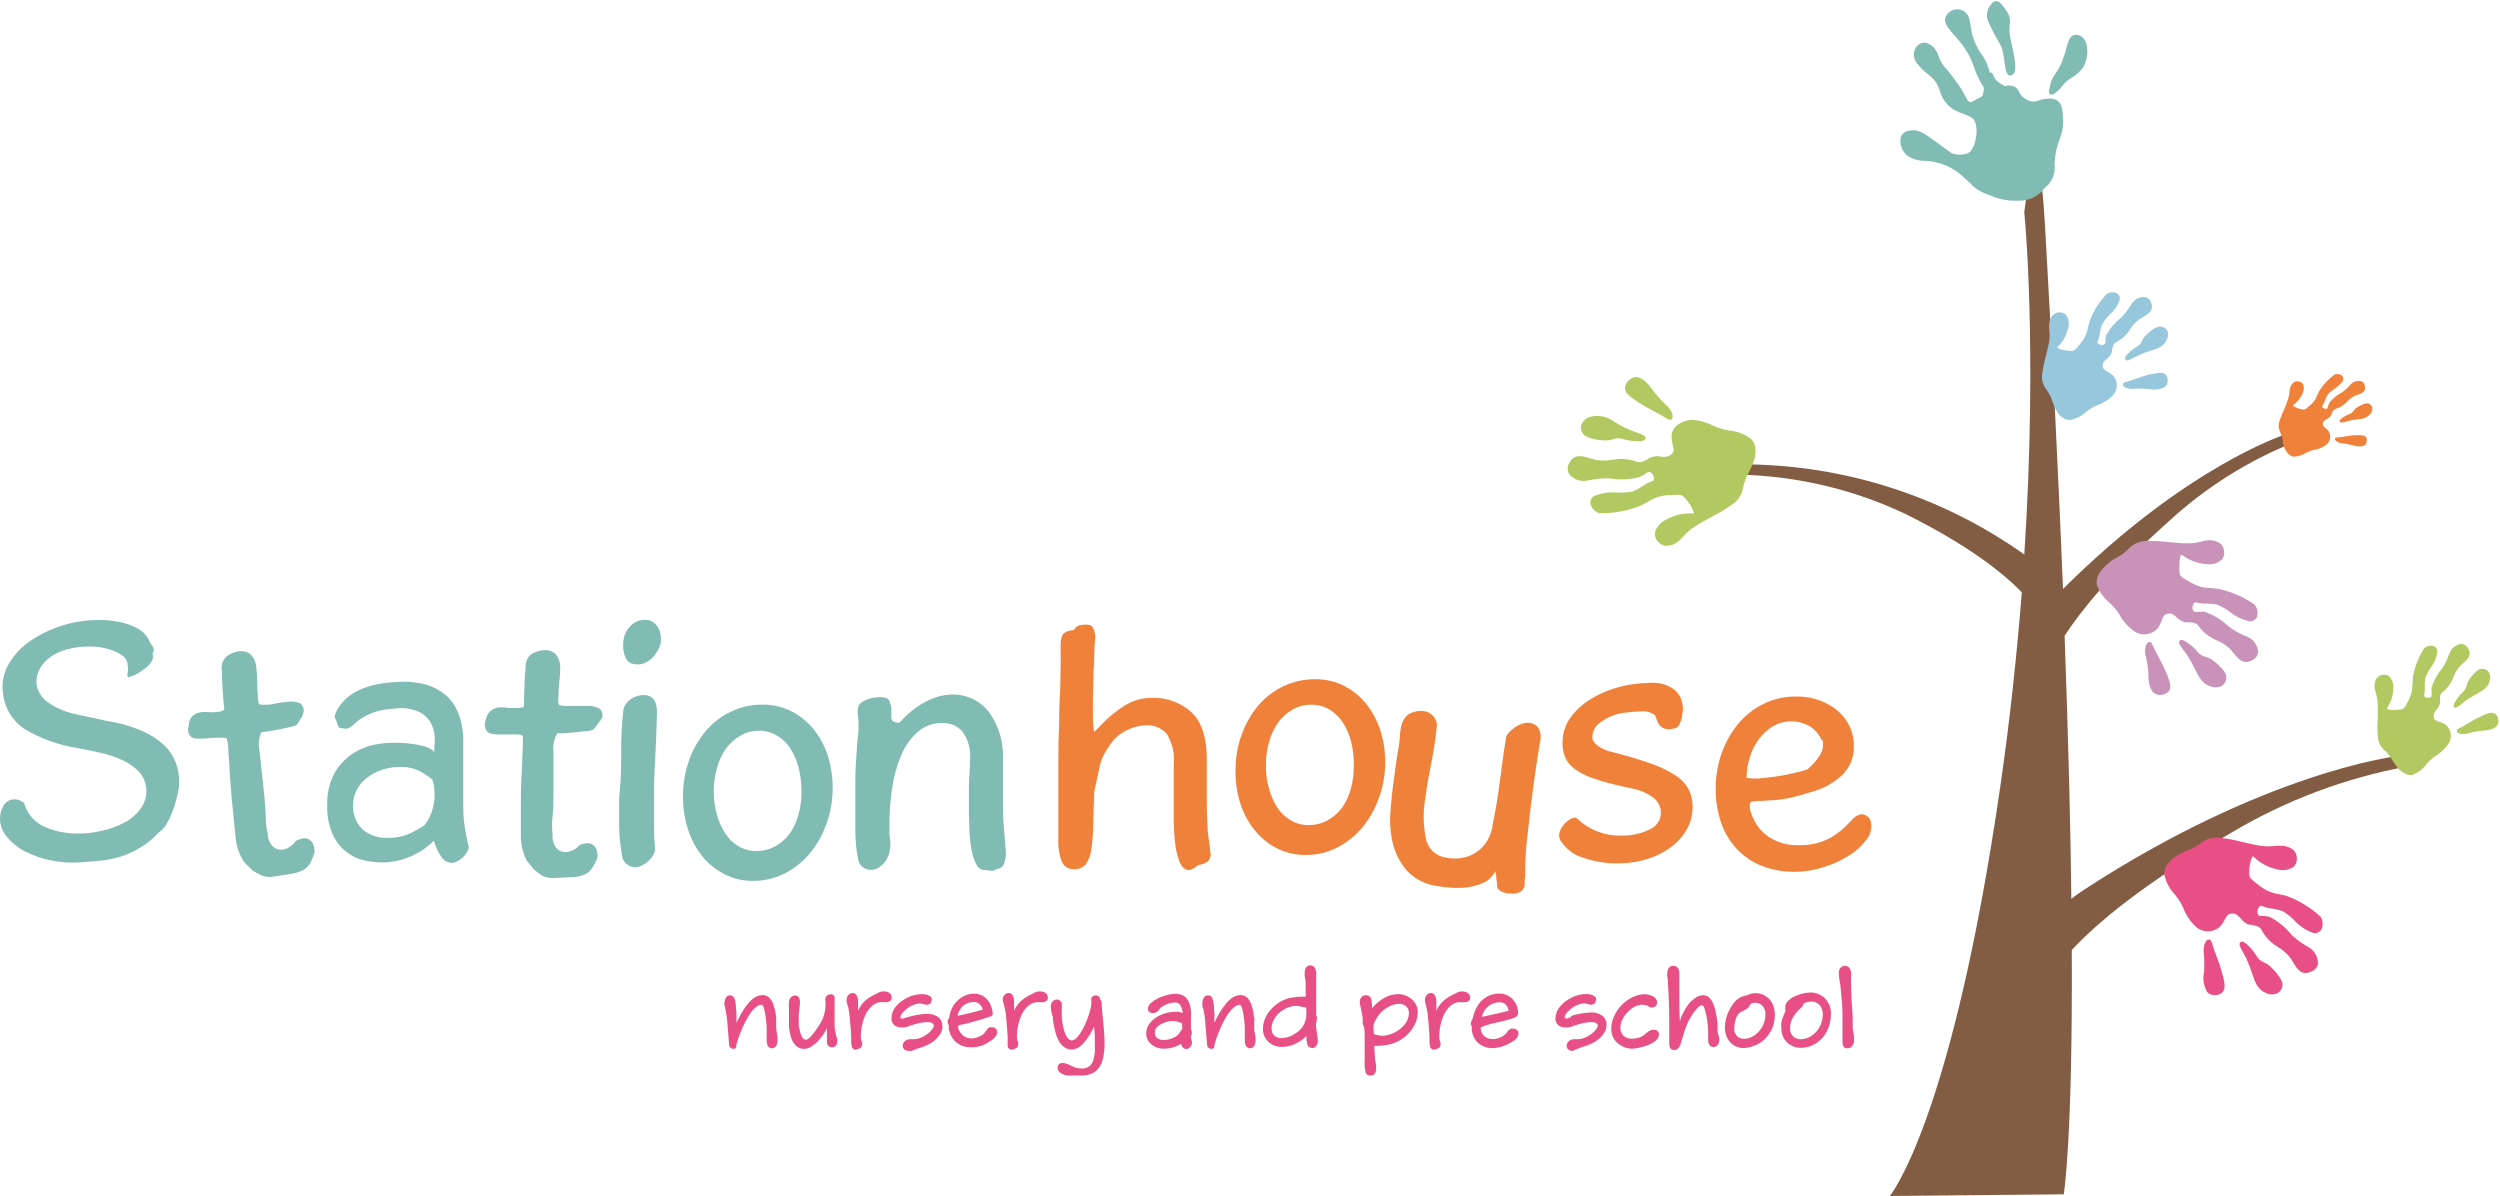<?xml version="1.0" encoding="UTF-8"?>
<svg xmlns="http://www.w3.org/2000/svg" id="a" width="500" height="239.21" viewBox="0 0 500 239.21">
  <path d="m479.05,151.29s-26.28,3.19-62.29,26.69c-.9.6-1.71,1.15-2.49,1.8-.16-14.16-.58-31.51-1.35-52.62,3.25-5.01,9.36-12.62,20.83-22.89,7.36-6.77,15.88-12.14,25.16-15.85l-2.04-1.46s-19.69,6.33-44.27,30.84c-.83-20.74-2-44.87-3.61-72.88-1.53-26.51-4.13-2.42-4.13-2.42,0,0,2.71,26.73,0,68.4-16.47-11.7-36.16-18-56.36-18.03l-.52,2.06c11.48.28,22.77,2.96,33.15,7.88,12.1,6.04,19.13,11.43,23.23,15.65-.94,11.94-2.29,24.92-4.29,38.77-9.72,67.18-22.11,81.97-22.11,81.97l34.79-.34s1.8-10.42,1.61-48.86c4.78-5.16,14.12-13.2,32.12-23.59,10.78-6.38,22.6-10.81,34.91-13.11l-2.33-2.02Z" fill="#835d43" stroke-width="0"></path>
  <path d="m241.52,172.32c-.56.39-1.21.62-1.89.67-.49.51-1.12.86-1.8,1.03-.88,0-1.53-.7-1.98-1.8-.47-1.33-.76-2.71-.88-4.11-.17-1.68-.24-3.38-.22-5.07v-10.24c.21-2.11-.29-4.24-1.41-6.04-1.06-1.18-2.6-1.81-4.18-1.7-1.35.04-2.66.39-3.86,1.01-1.52.75-2.78,1.93-3.61,3.41-.9,1.19-1.52,2.57-1.8,4.04l-1.05,4.87c-.09,2.61-.16,4.91-.2,6.85-.03,1.62-.16,3.23-.41,4.83-.13,1.02-.51,1.99-1.1,2.83-.58.65-1.42.99-2.29.94-1.03.07-2-.49-2.45-1.42-.58-1.52-.82-3.15-.72-4.78v-14.86c0-2.09,0-4.24.11-6.44.11-2.2,0-4.42.16-6.65.16-2.24.13-4.36.18-6.44.04-.71.04-1.42,0-2.13v-2.07c0-1.37.29-2.22.87-2.54.55-.32,1.17-.49,1.8-.49.18-.43.53-.77.97-.92.42-.12.86-.18,1.3-.18.79,0,1.3.13,1.55.63.27.57.42,1.18.45,1.8-.09.9-.16,1.95-.2,3.12-.04,1.17,0,2.34-.14,3.61,0,1.68-.09,3.37-.13,5.09-.04,1.71,0,3.39,0,5.09v.27c0,.32.09.65.13.94s0,.6.14.87c.23-.19.45-.39.65-.61l.67-.7c1.4-1.5,2.98-2.81,4.73-3.9,1.57-1,3.4-1.54,5.27-1.55,3.01-.17,5.97.89,8.19,2.94,2.01,1.95,3.01,5.11,2.99,9.49v7.3c0,1.88,0,3.82.14,5.81,0,.88.08,1.75.23,2.61.15.82.26,1.65.31,2.49.23.75.04,1.56-.5,2.13Z" fill="#f0813b" stroke-width="0"></path>
  <path d="m275.37,160.65c-.81,1.99-1.96,3.82-3.41,5.41-1.38,1.51-3.03,2.73-4.87,3.61-1.85.89-3.88,1.34-5.93,1.32-2,.03-3.97-.42-5.75-1.32-1.72-.87-3.24-2.1-4.45-3.61-1.28-1.57-2.25-3.37-2.87-5.3-.68-2.12-1.01-4.34-.99-6.56-.02-2.46.39-4.9,1.21-7.21.75-2.12,1.86-4.09,3.3-5.83,1.39-1.64,3.11-2.97,5.05-3.9,1.99-.95,4.18-1.43,6.38-1.41,2.09-.03,4.15.46,5.99,1.44,1.79.95,3.35,2.3,4.56,3.93,1.28,1.75,2.22,3.72,2.76,5.83.62,2.35.82,4.79.61,7.21-.18,2.2-.72,4.36-1.59,6.38Zm-5.14-12.28c-.34-1.39-.91-2.71-1.68-3.91-.69-1.06-1.62-1.94-2.71-2.58-1.1-.63-2.34-.95-3.61-.94-1.3-.01-2.57.32-3.7.97-1.14.65-2.13,1.53-2.9,2.58-.82,1.17-1.43,2.47-1.8,3.84-.44,1.52-.66,3.1-.65,4.69-.01,1.55.18,3.09.58,4.58.35,1.36.91,2.65,1.66,3.84.68,1.07,1.6,1.97,2.69,2.61,1.09.64,2.34.98,3.61.97,1.29,0,2.56-.3,3.7-.9,1.12-.6,2.11-1.44,2.89-2.45.83-1.12,1.44-2.39,1.8-3.73.44-1.51.66-3.08.65-4.65.04-1.66-.14-3.31-.52-4.92Z" fill="#f0813b" stroke-width="0"></path>
  <path d="m306.68,157.26c-.4,2.92-.76,5.9-1.08,8.91l-.22,1.98c-.09.88-.16,1.66-.22,2.34-.05.69,0,1.33-.11,1.93.03.29.03.59,0,.88v1.3c0,.43,0,.87-.11,1.28v.69c.06.65-.21,1.28-.7,1.7-.66.42-1.47.57-2.24.41h-.54c-.28-.06-.56-.13-.83-.23-.3-.1-.59-.26-.83-.47-.26-.22-.39-.55-.38-.88,0-.6-.13-1.08-.16-1.42s0-.67-.11-.96,0-.43-.13-.43c-.51,1.04-1.37,1.86-2.43,2.31-1.08.47-2.22.78-3.39.9-1.12.11-2.25.11-3.37,0-.79-.05-1.58-.15-2.36-.29-2.31-.28-4.46-1.35-6.06-3.05-1.49-1.7-2.51-3.77-2.96-5.99-.42-1.95-.54-3.95-.36-5.93.16-2.16.36-4.08.6-5.77.18-1.19.32-2.33.47-3.41.14-1.08.32-2.24.54-3.43.14-.82.24-1.65.29-2.49.03-.8.15-1.59.38-2.36.21-.7.62-1.33,1.17-1.8.78-.54,1.71-.81,2.65-.78.86-.05,1.7.26,2.31.87.67.59.99,1.48.85,2.36-.14,1.37-.32,2.72-.54,4.08-.22,1.35-.45,2.63-.7,3.91-.25,1.28-.49,2.45-.67,3.61-.18,1.15-.32,2.09-.43,2.96-.44,2.71-.35,5.48.27,8.15.48,1.7,1.88,2.98,3.61,3.32,1.07.26,2.19.32,3.28.16,1.07-.15,2.09-.52,2.99-1.1.92-.6,1.69-1.4,2.27-2.33.64-1.07,1.03-2.27,1.14-3.52.27-1.23.52-2.54.76-3.99.23-1.44.43-2.87.63-4.33s.4-2.9.58-4.35.4-2.81.63-4.13c0-.46.19-.9.5-1.23.36-.43.78-.8,1.24-1.12.47-.34.98-.6,1.53-.78.46-.16.95-.22,1.44-.18.72.06,1.38.44,1.8,1.03.48.88.59,1.92.31,2.89-.47,2.9-.94,5.84-1.32,8.76Z" fill="#f0813b" stroke-width="0"></path>
  <path d="m337.06,166.39c-.85,1.3-1.94,2.43-3.23,3.3-1.35.94-2.84,1.65-4.42,2.13-1.65.51-3.36.79-5.09.83-2.59.13-5.18-.24-7.63-1.08-1.9-.55-3.53-1.78-4.58-3.46-.3-.5-.37-1.1-.2-1.66.17-.55.45-1.06.83-1.5.35-.43.77-.79,1.24-1.08.34-.23.74-.35,1.15-.34l.25.16c.1.09.21.17.32.23h0c.97.93,2.1,1.67,3.34,2.18,1.78.78,3.72,1.13,5.66,1.01,1.82,0,3.62-.43,5.25-1.24,1.27-.53,2.13-1.73,2.22-3.1.07-1.22-.46-2.4-1.41-3.17-1.39-1.04-3.02-1.71-4.74-1.97l-1.68-.38c-1.97-.42-3.91-.97-5.81-1.62-1.33-.44-2.59-1.09-3.72-1.93-.85-.64-1.51-1.51-1.89-2.51-.38-1.09-.51-2.25-.38-3.39.12-1.58.68-3.09,1.61-4.36.98-1.34,2.21-2.49,3.61-3.39,1.53-.98,3.18-1.76,4.91-2.31,1.8-.58,3.66-.94,5.54-1.08.78,0,1.55-.11,2.34-.11.75,0,1.5.11,2.22.32.69.2,1.33.52,1.91.94.64.47,1.14,1.09,1.48,1.8.17.53.3,1.06.4,1.61.04.36.04.72,0,1.08-.03.23-.08.46-.14.69v.34c-.14.58-.33,1.14-.58,1.68-.25.43-.71.7-1.21.72-.55.15-1.14.15-1.7,0-.37-.13-.7-.34-.96-.63-.24-.27-.43-.59-.54-.94-.13-.36-.27-.74-.41-1.1-.8-.59-1.79-.87-2.78-.78-1.1,0-2.18.14-3.25.25-1.8.2-3.5.89-4.94,1.98-1.15.74-1.76,2.09-1.53,3.44.31.57.75,1.04,1.3,1.39.79.5,1.66.86,2.58,1.06,2.96.74,5.41,1.5,7.59,2.24,1.78.6,3.48,1.41,5.07,2.42,1.18.73,2.13,1.76,2.76,2.99.56,1.25.79,2.62.67,3.99-.09,1.55-.59,3.05-1.44,4.35Z" fill="#f0813b" stroke-width="0"></path>
  <path d="m373.22,168.01c-.94,1.27-2.12,2.33-3.48,3.14-1.59.99-3.31,1.77-5.1,2.31-1.84.6-3.76.9-5.7.9-2.24.03-4.46-.36-6.55-1.17-1.88-.74-3.58-1.88-4.98-3.34-1.41-1.51-2.49-3.3-3.17-5.25-.75-2.19-1.12-4.49-1.1-6.8-.02-2.46.39-4.9,1.21-7.21.75-2.13,1.88-4.12,3.32-5.86,1.38-1.67,3.11-3.02,5.07-3.97,2.04-.99,4.28-1.49,6.55-1.46,1.57-.02,3.12.24,4.6.76,1.31.48,2.53,1.19,3.61,2.07,1.01.86,1.83,1.91,2.42,3.1.57,1.23.86,2.57.85,3.93.09,2.19-.75,4.31-2.31,5.84-1.77,1.63-3.91,2.8-6.24,3.41-1.8.56-3.17.94-4.27,1.17-.97.21-1.95.36-2.94.45-.85,0-1.62.11-2.34.14s-1.53,0-2.45.16c-.5.7-.32,1.8.56,3.61.75,1.59,1.98,2.91,3.52,3.77,1.6.9,3.41,1.36,5.25,1.33h.2c1.22.03,2.43-.11,3.61-.41.99-.24,1.95-.63,2.83-1.14.82-.47,1.58-1.02,2.29-1.64.69-.63,1.35-1.28,1.98-1.98.47-.54,1.1-.9,1.8-1.03.47,0,.92.18,1.28.49.37.29.6.71.65,1.17.22,1.25-.12,2.53-.94,3.5Zm-9.14-20.49c-.05-.19-.16-.36-.31-.49-.56-.88-1.36-1.59-2.31-2.04-1.02-.49-2.15-.74-3.28-.72-1.27,0-2.51.35-3.61.99-1.1.67-2.06,1.55-2.81,2.6-.8,1.09-1.41,2.31-1.8,3.61-.43,1.32-.65,2.69-.65,4.08.49.09.98.15,1.48.16.6.04,1.21,0,1.8-.11,1.56-.12,3.12-.34,4.65-.65,1.43-.28,2.85-.63,4.24-1.06.98-.82,1.83-1.79,2.52-2.87.56-.89.75-1.97.52-2.99-.23-.07-.32-.23-.45-.5h0Z" fill="#f0813b" stroke-width="0"></path>
  <path d="m35.28,159.86c-.22.91-.51,1.8-.87,2.67-.32.83-.72,1.64-1.19,2.4-.37.65-.9,1.19-1.53,1.59-1.04,1.18-2.25,2.18-3.61,2.98-1.21.75-2.51,1.36-3.86,1.8-1.33.41-2.69.69-4.08.83-1.37.13-2.74.25-4.08.34-1.96.13-3.93,0-5.86-.38-1.8-.36-3.54-.96-5.18-1.8-1.38-.7-2.61-1.68-3.61-2.87C.51,166.38,0,165.04,0,163.66c.01-.9.26-1.79.72-2.56.47-.82,1.37-1.3,2.31-1.24.44.03.86.16,1.24.38.43.15.73.55.76,1.01.7,1.83,2.09,3.31,3.88,4.11,1.85.81,3.84,1.26,5.86,1.33,1.86.09,3.71-.08,5.52-.52,1.7-.35,3.35-.96,4.87-1.8,1.32-.74,2.43-1.79,3.25-3.07,1.43-2.31,1.07-5.31-.87-7.21-.94-.89-2.03-1.61-3.21-2.13-1.34-.61-2.74-1.07-4.18-1.39-1.51-.34-3.01-.65-4.47-.94-3.83-.55-7.51-1.86-10.82-3.86-2.41-1.61-3.97-4.21-4.26-7.09-.3-2.03.11-4.11,1.15-5.88,1.09-1.87,2.59-3.46,4.38-4.67,3.95-2.64,8.59-4.08,13.35-4.13.83,0,1.8,0,2.72.13.98.1,1.95.29,2.9.56.89.26,1.74.63,2.54,1.08.78.43,1.43,1.05,1.91,1.8.26.58.57,1.13.92,1.66.39.43.39,1.08,0,1.51.23.49.18,1.07-.14,1.51-.35.56-.81,1.05-1.33,1.44-.56.45-1.16.85-1.8,1.17-.48.27-1.01.46-1.55.56-.18,0-.22-.32-.13-.83.11-.5.11-1.02,0-1.51,0-.77-.37-1.5-1.01-1.93-.73-.54-1.55-.95-2.42-1.21-.95-.31-1.93-.51-2.92-.6-.85-.06-1.71-.06-2.56,0-1.39.09-2.76.35-4.08.79-1.14.4-2.19,1.01-3.1,1.8-.8.68-1.42,1.55-1.8,2.52-.37.95-.45,2-.22,2.99.38,1.23,1.15,2.29,2.2,3.03,1.5,1.07,3.2,1.83,5,2.24.92.23,1.98.47,3.16.7s2.33.49,3.48.76c2.2.31,4.35.88,6.42,1.7,1.73.67,3.34,1.61,4.76,2.8,1.24,1.06,2.19,2.42,2.76,3.95.57,1.57.77,3.26.58,4.92-.11.77-.28,1.54-.49,2.29Z" fill="#81bcb4" stroke-width="0"></path>
  <path d="m60.2,143.63c-.26.5-.57.97-.92,1.41-.39.15-.79.26-1.19.34-.65.16-1.37.32-2.16.47s-1.53.31-2.24.41c-.46.1-.93.15-1.41.16-.54,1.21-.66,2.56-.36,3.84l.92,8.66c.14,1.32.23,2.71.29,4.17,0,1.21.15,2.42.41,3.61,0,.81.25,1.6.72,2.25.36.49.9.84,1.5.96.62.1,1.25-.01,1.8-.31.64-.32,1.19-.8,1.59-1.41.37-.19.77-.34,1.17-.43.39-.14.82-.14,1.21,0,.4.15.73.43.96.79.29.56.44,1.18.43,1.8-.2.79-.5,1.55-.87,2.27-.32.56-.78,1.03-1.33,1.35-.73.38-1.51.65-2.33.78-.94.16-2.2.36-3.75.58-.76.12-1.55.05-2.27-.22-.71-.32-1.39-.7-2.04-1.14-.07-.13-.16-.25-.27-.34-.2-.21-.41-.41-.63-.6-.22-.22-.43-.41-.61-.63s-.29-.36-.29-.45c-.79-1.38-1.28-2.92-1.42-4.51-.14-1.55-.31-3.25-.5-5.07-.23-2.2-.43-4.4-.58-6.6s-.29-4.42-.41-6.62c0-.23,0-.47-.13-.72l-.11-.72c-.3-.15-.63-.2-.96-.16h-1.62c-.6,0-1.19.13-1.8.16s-1.15,0-1.62,0c-.37.03-.75-.06-1.06-.27-.25-.18-.44-.42-.56-.7-.2-.5-.2-1.05,0-1.55-.03-.73.23-1.44.72-1.98.54-.47,1.22-.75,1.93-.79.44-.03.88-.03,1.32,0,.48.04.96.04,1.44,0,.33-.03.66-.07.99-.14.26-.06.5-.18.7-.36-.13-1.15-.23-2.51-.34-4.04s-.14-2.85-.16-3.9c-.18-1.04.22-2.09,1.03-2.76.67-.47,1.44-.79,2.25-.94.85-.17,1.72.03,2.42.54.76.75,1.2,1.77,1.21,2.83.11.92.18,1.84.18,2.76-.01.92.03,1.84.13,2.76,0,.47.06.94.14,1.41,0,.34.61.45,1.57.36h.22c.5,0,.94-.11,1.33-.18.38-.05.75-.13,1.12-.22l1.3-.14c.93-.2,1.9-.11,2.78.27.51.39.77,1.02.69,1.66-.1.46-.27.9-.5,1.3Z" fill="#81bcb4" stroke-width="0"></path>
  <path d="m93.36,170.46c-.21.38-.48.73-.79,1.03-.33.31-.71.56-1.12.76-.34.19-.71.3-1.1.31-.87-.02-1.66-.48-2.11-1.23-.64-.98-1.14-2.05-1.48-3.17-2.42,2.42-5.61,3.93-9.02,4.27-1.58.14-3.18.03-4.73-.32-2.94-.61-5.39-2.64-6.55-5.41-.73-1.74-1.08-3.63-1.01-5.52-.12-2.4.44-4.78,1.62-6.87.96-1.55,2.27-2.86,3.82-3.82,1.41-.84,2.97-1.41,4.6-1.66,1.29-.22,2.59-.31,3.9-.27,1.77,0,3.53.22,5.25.65.7.14,1.36.44,1.93.87.11.12.2.26.27.41,0-.45,0-1.21.11-2.24.06-1.07-.11-2.13-.52-3.12-.48-1.09-1.28-2.01-2.31-2.61-1.62-.79-3.43-1.07-5.21-.79-1.32.04-2.63.26-3.9.65-.85.29-1.67.67-2.45,1.12-.57.32-1.09.72-1.55,1.17-.36.36-.76.67-1.21.92-.3.16-.65.2-.97.11l-.81-.11c-.11,0-.2,0-.32-.31-.12-.22-.22-.45-.31-.69,0-.25-.18-.5-.27-.72-.06-.17-.13-.33-.22-.49.24-1.03.75-1.98,1.46-2.76.73-.86,1.59-1.58,2.56-2.15,1.17-.63,2.42-1.12,3.72-1.44,1.46-.35,2.95-.55,4.45-.61,2.1-.2,4.22-.02,6.26.54,1.47.46,2.84,1.22,4,2.24.95.88,1.7,1.96,2.2,3.16.83,2.04,1.2,4.24,1.1,6.44v11.63c0,1.51,0,2.92.2,4.2.19,1.59.49,3.16.9,4.71-.02.41-.15.81-.4,1.14Zm-9.67-16.36c-1.09-.49-2.28-.74-3.48-.72-1.33-.02-2.65.19-3.91.61-1.1.38-2.12.94-3.03,1.66-.82.65-1.49,1.47-1.97,2.4-.45.9-.68,1.9-.69,2.9-.1,1.79.55,3.54,1.8,4.82,1.42,1.26,3.28,1.91,5.18,1.8,1.41.04,2.81-.22,4.11-.76,1.13-.49,2.2-1.09,3.21-1.8.66-.82,1.16-1.76,1.48-2.76.28-.88.45-1.8.52-2.72.04-.76,0-1.52-.11-2.27-.07-.48-.2-.95-.38-1.41-.85-.68-1.77-1.27-2.74-1.75Z" fill="#81bcb4" stroke-width="0"></path>
  <path d="m119.62,144.71c-.31.47-.67.9-1.06,1.3-.4.1-.8.18-1.21.22-.67,0-1.41.16-2.2.23l-2.29.18c-.47.04-.94.04-1.41,0-.65,1.15-.92,2.48-.76,3.79v8.69c0,1.33,0,2.72-.18,4.18-.13,1.2-.13,2.41,0,3.61-.08.8.09,1.61.49,2.31.3.52.79.92,1.37,1.1.6.16,1.23.12,1.8-.11.71-.23,1.33-.67,1.8-1.24.39-.14.8-.24,1.21-.31.41-.07.82,0,1.19.18.39.19.69.51.87.9.23.57.32,1.19.25,1.8-.29.76-.67,1.49-1.12,2.16-.36.54-.88.96-1.48,1.21-.76.32-1.56.49-2.38.52-.96,0-2.24.13-3.79.18-.78.03-1.55-.12-2.25-.45-.63-.41-1.23-.86-1.8-1.35-.06-.14-.14-.27-.23-.38l-.56-.65c-.19-.22-.37-.45-.54-.69-.12-.14-.21-.31-.25-.49-.64-1.46-.95-3.04-.92-4.63v-5.1c0-2.2,0-4.42.14-6.62l.27-6.62v-.74c-.02-.24-.02-.48,0-.72-.28-.18-.61-.27-.94-.27-.54-.03-1.08-.03-1.62,0h-1.8c-.6,0-1.17,0-1.62-.11-.38,0-.75-.14-1.05-.38-.22-.2-.39-.47-.47-.76-.11-.28-.14-.57-.11-.87,0-.24.06-.47.16-.69.09-.81.51-1.55,1.17-2.04.58-.42,1.29-.62,2-.58.44,0,.88.04,1.32.11.48.03.96.03,1.44,0,.34.02.67.02,1.01,0,.26-.03.51-.13.72-.29,0-1.2.04-2.55.11-4.06,0-1.53.14-2.83.23-3.9-.06-1.05.44-2.04,1.32-2.61.72-.4,1.52-.63,2.34-.69.86-.09,1.71.2,2.34.78.68.82,1,1.88.9,2.94,0,.92-.06,1.84-.18,2.76-.11.92-.16,1.84-.16,2.76-.06.47-.06.95,0,1.42,0,.34.54.5,1.51.5h4c.94-.1,1.89.09,2.72.54.5.46.7,1.15.52,1.8-.23.42-.51.8-.85,1.14Z" fill="#81bcb4" stroke-width="0"></path>
  <path d="m131.04,151.52c-.16,2.76-.25,5.41-.25,8.13v5.41c0,1.64.11,3.23.2,4.51.06.51-.06,1.03-.34,1.46-.28.46-.62.87-1.03,1.23-.39.36-.83.65-1.32.87-.36.19-.76.3-1.17.32-1.43.03-2.64-1.06-2.76-2.49-.43-2.48-.61-5-.54-7.52v-2.45c-.03-.79,0-1.59.09-2.38.24-2.59.35-5.19.32-7.79-.04-2.77.09-5.54.38-8.3,0-.65.21-1.29.61-1.8.33-.44.74-.8,1.21-1.08.4-.23.83-.4,1.28-.5.31-.08.63-.13.96-.14,1.95,0,2.83,1.3,2.71,3.86-.08,3.03-.2,5.92-.34,8.67Zm.41-21.26c-.3.55-.69,1.04-1.15,1.46-.46.42-1,.75-1.59.96-.6.22-1.25.27-1.88.13-.83-.08-1.54-.65-1.8-1.44-.35-.95-.48-1.97-.38-2.98.08-1.16.56-2.26,1.35-3.1.78-.87,1.9-1.35,3.07-1.32.55,0,1.09.15,1.55.45.42.3.77.69,1.03,1.14.26.48.42,1,.49,1.53.06.52.06,1.05,0,1.57-.14.57-.37,1.11-.69,1.61Z" fill="#81bcb4" stroke-width="0"></path>
  <path d="m164.87,165.84c-.8,1.99-1.96,3.82-3.41,5.41-1.38,1.51-3.03,2.73-4.87,3.61-1.86.87-3.88,1.32-5.93,1.32-1.99.02-3.97-.43-5.75-1.32-1.72-.87-3.24-2.1-4.45-3.61-1.29-1.61-2.26-3.44-2.87-5.41-.68-2.12-1.01-4.33-.99-6.55-.02-2.46.39-4.9,1.21-7.21.73-2.13,1.85-4.1,3.3-5.83,1.38-1.64,3.1-2.97,5.03-3.9,1.99-.96,4.18-1.44,6.38-1.42,2.09-.03,4.16.47,6.01,1.46,1.79.95,3.35,2.3,4.56,3.93,1.29,1.74,2.23,3.72,2.76,5.83.61,2.35.82,4.79.61,7.21-.17,2.23-.71,4.42-1.59,6.47Zm-5.14-12.28c-.34-1.38-.91-2.7-1.68-3.9-.69-1.06-1.62-1.94-2.71-2.58-1.09-.63-2.34-.96-3.61-.94-1.27,0-2.51.34-3.61.97-1.14.64-2.13,1.52-2.9,2.58-.82,1.16-1.43,2.45-1.8,3.82-.45,1.53-.68,3.11-.67,4.71,0,1.55.19,3.09.6,4.58.35,1.35.91,2.64,1.66,3.82.67,1.08,1.59,1.98,2.69,2.63,1.09.64,2.34.97,3.61.96,1.26,0,2.49-.3,3.61-.88,1.13-.61,2.12-1.44,2.9-2.45.83-1.12,1.44-2.39,1.8-3.73.46-1.51.68-3.08.67-4.65.03-1.66-.16-3.33-.56-4.94Z" fill="#81bcb4" stroke-width="0"></path>
  <path d="m200.89,172.57c-.2.72-.84,1.22-1.59,1.24-.17.18-.4.29-.65.31-.25.02-.51.02-.76,0-.23-.01-.46-.05-.69-.11h-.45c-.7-.12-1.29-.6-1.55-1.26-.43-.88-.74-1.83-.9-2.8-.21-1.19-.35-2.4-.41-3.61,0-1.33-.11-2.61-.11-3.86v-3.73c0-1.19,0-2.45.11-3.75s.11-2.36.11-3.16c.19-2-.37-4-1.59-5.61-1.02-1.12-2.49-1.71-4-1.62-1.8-.03-3.55.61-4.91,1.8-1.41,1.29-2.52,2.87-3.25,4.63-.87,2.06-1.47,4.23-1.8,6.44-.37,2.42-.56,4.87-.56,7.32v1.66c0,.53.05,1.06.14,1.59.1.85.04,1.71-.18,2.54-.18.65-.48,1.26-.88,1.8-.36.47-.81.87-1.32,1.17-.43.26-.91.4-1.41.41-1.38.05-2.56-1-2.67-2.38-.39-2.18-.56-4.39-.5-6.6v-4.08c0-1.6,0-3.24,0-4.92,0-1.68.13-3.37.22-5.07s.23-3.26.41-4.69v-1.46c0-.53-.04-1.06-.11-1.59-.08-.5-.08-1.01,0-1.51.06-.52.35-.98.79-1.24.49-.32,1.02-.57,1.59-.72.55-.16,1.12-.25,1.7-.27.39-.05.79-.02,1.17.09.48-.02.91.28,1.06.74.23.53.36,1.1.38,1.68-.02.19-.02.37,0,.56.02.16.02.33,0,.49v.58c.02.16.07.31.14.45.09.16.24.28.41.34.32.12.65.19.99.22l1.05-1.05c1.42-1.48,3.1-2.68,4.96-3.53,1.59-.78,3.35-1.15,5.12-1.1,2.8.09,5.4,1.48,7.03,3.75,1.87,2.75,2.79,6.04,2.61,9.36v9.31c0,1.61.07,3.16.22,4.65.13,1.5.25,2.83.34,3.97.11.88,0,1.78-.29,2.61Z" fill="#81bcb4" stroke-width="0"></path>
  <path d="m409.82,19.73c-.67.01-1.33.12-1.97.32-.9.41-1.94.31-2.74-.27-.6-.32-1.07-.84-1.33-1.46-.26-.69-.92-1.16-1.66-1.17-.33-.1-.69-.06-.99.11l-.7-.34c-.82-.39-1.46-1.07-1.8-1.91-.13-.27-.25-.54-.58-.52h-.11c-.26-1.1-.69-2.16-1.26-3.14-1.04-1.34-1.81-2.87-2.25-4.51-.14-.6-.23-1.15-.31-1.66-.18-1.26-.34-2.34-1.42-2.98-.77-.45-1.72-.45-2.49,0-.69.34-1.15,1.03-1.21,1.8,0,.94.87,1.93,1.97,3.17.71.78,1.36,1.61,1.97,2.47.89,1.31,1.57,2.75,2.02,4.27h0c.49,1.25,1.1,2.46,1.8,3.61v.43c-.16,1.06-.23,1.35-.83,1.59-.32.15-.64.31-.94.5-.4.25-.74.45-.99.4s-.43-.31-.67-.72c-.23-.41-.49-.88-.6-1.08-.42-.82-.93-1.59-1.5-2.31-.56-.82-1.16-1.61-1.8-2.36-.76-.76-1.35-1.67-1.71-2.69-.27-1.1-1.01-2.04-2.02-2.56-.52-.24-1.12-.24-1.64,0-.6.29-1.04.83-1.21,1.48-.19.86,0,1.76.54,2.45.57.77,1.25,1.46,2.02,2.04.68.51,1.29,1.12,1.8,1.8.31.52.57,1.07.76,1.64.42,1.67,1.51,3.09,3.01,3.93.64.31,1.29.59,1.97.83,1.3.5,1.91.74,2.22,2,.47,1.89-.23,5.07-1.59,5.75-1.05.39-2.21.39-3.26,0l-2.9-2.11c-2.8-2.04-3.95-2.87-5.92-2.31-.69.15-1.23.68-1.39,1.37-.19,1.27.26,2.55,1.21,3.43,1.09.79,2.41,1.19,3.75,1.15.97.06,1.93.22,2.87.49,1.91.57,3.64,1.61,5.03,3.03l.99.88c.92,1.04,2.09,1.81,3.41,2.25l.79.31c1.75.76,3.65,1.1,5.55,1.01,1.93.07,3.79-.78,5-2.29.29-.32.61-.62.94-.9.97-1.1,1.43-2.56,1.26-4.02.03-1.06.17-2.12.41-3.16.25-.92.47-1.55.67-2.09.45-1.15.67-2.37.65-3.61-.09-2.52-.29-4.36-2.81-4.36Z" fill="#81bcb4" stroke-width="0"></path>
  <path d="m399.43,7.84c.36.58.69,1.18.97,1.8.2.71.33,1.43.4,2.16.25,1.8.43,3.05,1.05,3.3.08.01.17.01.25,0,.17,0,.32-.07.45-.18.88-.65.5-2.74-.16-5.84-.2-.87-.38-1.7-.45-2.27-.06-.6-.06-1.2,0-1.8.18-.95-.02-1.94-.58-2.74-.83-1.23-1.42-2.06-2.16-2.06h0c-.45.05-.83.33-1.03.74-.93,1.05-1.06,2.59-.31,3.77.46,1.07.98,2.11,1.57,3.12Z" fill="#81bcb4" stroke-width="0"></path>
  <path d="m417.28,8.8c-.17-.75-.68-1.38-1.37-1.71-.42-.19-.9-.19-1.32,0-.74.36-1.01,1.39-1.33,2.58-.12.53-.28,1.06-.47,1.57-.39,1.3-1,2.52-1.8,3.61-.53.76-.88,1.63-1.01,2.54-.22.67-.34,1.28.11,1.53.08.02.17.02.25,0,.34,0,1.01-.31,2.4-2.06.48-.54,1.04-1,1.66-1.37.88-.51,1.64-1.2,2.24-2.02.8-1.42,1.03-3.09.65-4.67Z" fill="#81bcb4" stroke-width="0"></path>
  <path d="m327.29,80.2l.29.2c.96.65,2.2,1.32,3.3,1.91.82.4,1.62.85,2.38,1.35.2.17.46.28.72.31.17,0,.33-.07.43-.2.45-.56-.34-1.97-.81-2.43h0c-.98-.88-1.88-1.84-2.71-2.87l-.2-.27c-.81-1.1-1.95-2.63-3.28-2.76-.58-.06-1.16.15-1.57.56-.53.38-.84.99-.85,1.64.05,1.06,1.14,1.75,2.29,2.56Z" fill="#b2c962" stroke-width="0"></path>
  <path d="m350.14,87.72c-1.24-.93-2.71-1.48-4.26-1.61-.77-.12-1.52-.31-2.25-.56l-.88-.36c-1.43-.76-3.02-1.18-4.63-1.21-1.8.2-3.81,1.32-3.81,3.32.01.61.1,1.21.25,1.8.2.83.31,1.28-.31,1.8-.61.45-1.4.59-2.13.4-.7-.14-1.44-.06-2.09.23l-.38.22c-1.03.6-1.51.85-2.24.61-1.26-.48-2.61-.67-3.95-.54l-1.03.14c-1.1.2-2.23.2-3.34,0-.38-.09-.75-.2-1.12-.32-1.42-.43-3.19-1.01-4.15,1.06-.38.65-.38,1.46,0,2.11.72.87,1.79,1.38,2.92,1.39.47-.03.94-.1,1.41-.2,1.22-.26,2.47-.37,3.72-.32,1.96.33,3.97.25,5.9-.22.36-.15.71-.33,1.05-.54.56-.43.9-.67,1.24-.52.46.3.73.81.74,1.35.01.23-.14.43-.36.49-.68.23-1.33.56-1.91.97-.64.45-1.34.82-2.07,1.1-.96.18-1.94.25-2.92.2-1.62-.17-3.26.08-4.76.72-.55.34-.81,1-.67,1.62.26.86.94,1.54,1.8,1.8,2.73.03,5.44-.45,7.99-1.41.67-.31,1.21-.61,1.7-.88,1.2-.79,2.59-1.25,4.02-1.33h.69c2.07-.14,2.15-.14,3.12,1.1s1.39,2.33,1.28,2.54-.16,0-.29,0c-1.81-.07-3.61.37-5.19,1.26-1.09.49-1.9,1.43-2.24,2.58-.1.66.12,1.33.6,1.8.44.54,1.1.86,1.8.87.88-.05,1.71-.4,2.36-.99.3-.25.59-.53.85-.83.69-.81,1.5-1.5,2.4-2.07.92-.61,2.16-1.28,3.35-1.93,1.29-.65,2.53-1.39,3.72-2.22,1.35-.76,2.29-2.08,2.56-3.61.21-1.14.62-2.23,1.21-3.23l.31-.63c1.03-1.91,1.51-4.47,0-5.97Z" fill="#b2c962" stroke-width="0"></path>
  <path d="m321.84,88.04l.81-.2c.67-.25,1.42-.25,2.09,0,.94.27,1.92.41,2.9.41.44.05.89-.03,1.28-.23.13-.12.2-.29.18-.47,0-.31-.32-.56-1.51-.97h0c-1.1-.36-2.18-.82-3.21-1.35l-1.33-.74c-1.34-1.11-3.12-1.54-4.82-1.17-.91.18-1.65.81-1.98,1.68-.17.63-.01,1.31.41,1.8.79,1.08,4.09,1.42,5.18,1.24Z" fill="#b2c962" stroke-width="0"></path>
  <path d="m433.42,134.93l-.13-.31c-.47-1.11-1-2.18-1.59-3.23-.49-.9-.94-1.8-1.17-2.33-.07-.24-.21-.45-.4-.61-.14-.07-.3-.07-.43,0-.65.2-.78,1.8-.65,2.33h0c.3,1.18.5,2.39.61,3.61v.32c0,1.32.16,3.1,1.14,3.91.99.64,2.3.44,3.05-.47.49-.81.04-1.98-.43-3.23Z" fill="#c892b9" stroke-width="0"></path>
  <path d="m419.39,117.02c.49,1.38,1.36,2.59,2.51,3.5.53.5,1.03,1.03,1.48,1.61l.5.76c.73,1.35,1.76,2.51,3.01,3.39,1.52,1,3.55.7,4.72-.69.31-.48.55-.99.74-1.53.27-.76.43-1.17,1.24-1.33s1.28.32,1.8.81c.49.48,1.12.8,1.8.92h.41c1.12,0,1.64.13,2.07.7.74,1.04,1.71,1.89,2.83,2.49l.87.43c.98.4,1.88.98,2.65,1.71.23.25.47.54.72.85.88,1.1,1.97,2.47,3.81,1.33.64-.32,1.06-.96,1.08-1.68-.11-1.06-.69-2.02-1.57-2.61-.38-.22-.78-.41-1.19-.58-1.11-.46-2.16-1.07-3.12-1.8-1.36-1.29-2.98-2.28-4.74-2.92-.38-.05-.77-.05-1.15,0-.67,0-1.05,0-1.24-.25-.21-.47-.16-1.02.13-1.44.1-.2.34-.29.54-.2.65.17,1.33.25,2,.23.74-.01,1.48.07,2.2.23.86.35,1.67.81,2.42,1.37,1.19.99,2.61,1.66,4.13,1.95.6,0,1.14-.38,1.37-.94.25-.84.06-1.75-.5-2.42-2.12-1.47-4.5-2.53-7.02-3.1-.69-.11-1.28-.14-1.8-.2-1.35,0-2.68-.38-3.84-1.06l-.58-.32c-1.7-.97-1.8-1.01-1.8-2.51s.13-2.56.32-2.69.16,0,.27,0c1.38,1.03,3.03,1.66,4.74,1.8,1.12.18,2.25-.14,3.12-.87.45-.49.63-1.16.49-1.8-.06-.66-.42-1.26-.97-1.62-.71-.41-1.54-.58-2.36-.47-.38.04-.75.11-1.12.22-.97.26-1.97.39-2.98.38-1.05,0-2.36-.13-3.61-.25-1.36-.17-2.73-.24-4.09-.22-1.48-.1-2.93.47-3.95,1.55-.77.78-1.66,1.43-2.63,1.91l-.6.32c-1.71,1.3-3.52,3.05-3.12,5.03Z" fill="#c892b9" stroke-width="0"></path>
  <path d="m441.81,131.63c-.24-.11-.49-.2-.74-.27-.66-.15-1.25-.55-1.64-1.1-.6-.69-1.3-1.3-2.07-1.8-.32-.26-.71-.43-1.12-.49-.17.02-.33.13-.4.29-.11.25,0,.6.69,1.55h0c.69.85,1.29,1.77,1.8,2.74.23.41.45.87.67,1.28.76,1.53,1.46,2.99,3.16,3.46.81.33,1.74.22,2.45-.29.48-.43.72-1.06.65-1.7-.09-1.26-2.51-3.25-3.44-3.68Z" fill="#c892b9" stroke-width="0"></path>
  <path d="m430.36,74.84h-.27c-.96.24-1.89.53-2.81.88-.67.26-1.35.47-2.04.65-.2.03-.39.11-.54.25-.09.09-.13.22-.11.34,0,.56,1.28.85,1.8.83h0c1.02-.09,2.05-.09,3.07,0h.25c1.12.27,2.3.12,3.32-.43.34-.31.52-.75.5-1.21.05-.5-.13-.99-.5-1.33-.6-.45-1.61-.22-2.67.02Z" fill="#96c7dc" stroke-width="0"></path>
  <path d="m414.05,84c1.18-.24,2.27-.79,3.16-1.61.46-.38.96-.72,1.5-.99l.67-.32c1.22-.42,2.32-1.11,3.23-2.02,1.01-1.13,1.01-2.84,0-3.97-.36-.3-.74-.57-1.15-.79-.58-.31-.9-.49-.92-1.17-.02-.69.41-.99.88-1.42.45-.33.79-.79.97-1.32v-.34c.2-.9.31-1.3.81-1.59.94-.47,1.76-1.15,2.4-1.98l.45-.67c.47-.75,1.08-1.41,1.8-1.93.25-.18.51-.34.78-.49.99-.58,2.24-1.28,1.57-2.92-.19-.56-.67-.97-1.24-1.08-.87-.04-1.71.3-2.31.94-.23.28-.44.59-.63.9-.5.84-1.11,1.62-1.8,2.31-1.22.95-2.23,2.14-2.98,3.5-.08.31-.13.62-.14.94,0,.54-.11.87-.36.97-.41.11-.85.01-1.17-.27-.12-.13-.12-.33,0-.47.21-.52.36-1.05.43-1.61.08-.62.24-1.22.47-1.8.39-.66.86-1.26,1.41-1.8.95-.84,1.68-1.9,2.09-3.1.08-.49-.15-.99-.58-1.24-.66-.3-1.42-.26-2.04.11-1.45,1.55-2.6,3.35-3.39,5.32-.16.54-.27,1.03-.38,1.44-.17,1.1-.64,2.14-1.35,2.99l-.32.41c-1.01,1.26-1.05,1.32-2.27,1.21s-2.07-.41-2.15-.6,0-.14.11-.22c.99-.99,1.68-2.24,2-3.61.29-.88.18-1.84-.31-2.63-.33-.4-.82-.63-1.33-.61-.54-.04-1.07.18-1.44.58-.42.51-.66,1.14-.69,1.8-.02.31-.02.63,0,.94.12.81.12,1.64,0,2.45-.13.87-.4,1.91-.65,2.94-.31,1.08-.54,2.18-.69,3.3-.27,1.19.02,2.45.78,3.41.53.72.94,1.51,1.21,2.36l.2.52c.52,1.68,1.73,3.34,3.39,3.23Z" fill="#96c7dc" stroke-width="0"></path>
  <path d="m428.72,67.61l-.31.56c-.2.52-.59.95-1.1,1.19-.66.4-1.27.9-1.8,1.46-.26.22-.44.52-.52.85,0,.14.06.28.18.36.2.13.49.11,1.33-.36h0c.79-.44,1.61-.81,2.45-1.12.37-.14.75-.27,1.14-.38,1.35-.43,2.62-.83,3.21-2.15.36-.59.41-1.32.13-1.95-.29-.44-.77-.72-1.3-.74-1.01-.16-2.94,1.55-3.41,2.27Z" fill="#96c7dc" stroke-width="0"></path>
  <path d="m444.53,195.01l-.09-.32c-.31-1.18-.69-2.35-1.15-3.48-.33-.81-.61-1.64-.85-2.49-.04-.25-.15-.48-.32-.67-.12-.11-.28-.15-.43-.13-.69,0-1.01,1.62-.97,2.25h0c.14,1.26.18,2.54.11,3.81v.32c-.33,1.4-.12,2.87.6,4.11.39.41.93.62,1.5.6.62.05,1.24-.19,1.66-.65.58-.78.27-2.04-.04-3.35Z" fill="#e74f85" stroke-width="0"></path>
  <path d="m432.88,174.95c.3,1.46,1.01,2.8,2.04,3.88.47.57.89,1.17,1.26,1.8.14.27.27.56.41.83.55,1.46,1.42,2.78,2.56,3.86,1.38,1.26,3.49,1.26,4.87,0,.38-.44.7-.93.96-1.46.4-.7.6-1.1,1.44-1.15s1.24.49,1.8,1.06c.41.56.99.98,1.66,1.19h.41c1.12.23,1.64.36,2,.99.59,1.16,1.45,2.16,2.51,2.92l.81.56c.94.54,1.76,1.26,2.43,2.11.22.31.43.63.61.96.74,1.23,1.64,2.76,3.61,1.8.69-.23,1.2-.82,1.33-1.53.03-1.09-.42-2.14-1.23-2.87-.36-.28-.74-.54-1.14-.76-1.05-.59-2.02-1.32-2.89-2.15-1.2-1.49-2.69-2.72-4.38-3.61-.39-.09-.78-.15-1.17-.18-.69,0-1.06,0-1.23-.41-.15-.5-.03-1.05.32-1.44.13-.18.38-.23.58-.13.64.27,1.31.44,2,.5.75.1,1.48.28,2.18.56.82.51,1.58,1.11,2.25,1.8,1.05,1.16,2.39,2.04,3.88,2.54.62.09,1.23-.21,1.53-.76.37-.81.31-1.75-.16-2.51-1.94-1.78-4.21-3.18-6.67-4.11-.67-.2-1.26-.32-1.8-.43-1.37-.21-2.65-.78-3.73-1.64l-.52-.4c-1.59-1.23-1.64-1.26-1.55-2.8.09-1.53.49-2.58.7-2.67s.18,0,.27.14c1.26,1.21,2.84,2.05,4.54,2.42,1.11.33,2.3.17,3.28-.43.48-.42.75-1.04.72-1.68.03-.68-.24-1.34-.74-1.8-.67-.52-1.5-.8-2.34-.79-.38-.03-.77-.03-1.15,0-1.01.14-2.04.14-3.05,0-1.06-.16-2.38-.47-3.61-.76-1.35-.36-2.72-.63-4.11-.79-1.48-.31-3.02.06-4.2,1.01-.89.68-1.88,1.21-2.94,1.57l-.63.25c-1.89.9-3.88,2.43-3.75,4.49Z" fill="#e74f85" stroke-width="0"></path>
  <path d="m453.48,192.84c-.23-.14-.46-.27-.7-.38-.65-.24-1.19-.71-1.5-1.33-.5-.8-1.11-1.53-1.8-2.16-.29-.31-.66-.54-1.06-.65-.18,0-.34.09-.43.23-.16.25-.13.6.47,1.66h0c.57.97,1.05,1.98,1.44,3.03.2.47.34.94.5,1.39.54,1.66,1.06,3.23,2.71,3.93.78.44,1.74.44,2.52,0,.54-.36.87-.96.88-1.61.04-1.19-2.13-3.53-3.03-4.11Z" fill="#e74f85" stroke-width="0"></path>
  <path d="m471.3,87.05h-.2c-.63,0-1.39.14-2.07.23-.49.1-.99.16-1.5.2-.15-.02-.29.02-.41.11-.07.05-.12.13-.13.22,0,.4.79.76,1.15.81h0c.72.06,1.43.19,2.13.38h.18c.74.34,1.59.38,2.36.13.27-.17.46-.44.5-.76.11-.34.05-.72-.16-1.01-.43-.36-1.17-.34-1.86-.31Z" fill="#f0813b" stroke-width="0"></path>
  <path d="m458.67,91.33c.85,0,1.68-.25,2.4-.7.38-.19.77-.36,1.17-.49l.5-.14c.88-.14,1.72-.48,2.45-.99.85-.63,1.09-1.79.58-2.71-.2-.27-.43-.51-.7-.7-.36-.31-.56-.47-.49-.94s.43-.65.81-.88c.36-.16.66-.44.85-.79l.09-.22c.25-.6.4-.87.79-.99.71-.21,1.37-.58,1.91-1.08l.4-.38c.41-.46.91-.84,1.46-1.12.2-.09.4-.17.61-.23.76-.27,1.8-.61,1.46-1.8-.05-.41-.32-.76-.7-.92-.62-.18-1.29-.05-1.8.34-.2.16-.39.34-.56.54-.45.52-.97.98-1.53,1.37-.96.5-1.8,1.19-2.49,2.02-.1.2-.18.41-.23.63-.11.38-.18.6-.38.63-.3.03-.6-.1-.78-.34-.09-.09-.09-.23,0-.32.23-.33.4-.68.52-1.06.13-.41.32-.81.56-1.17.36-.4.77-.75,1.23-1.05.81-.63,1.68-1.28,1.8-1.8.12-.34.02-.72-.25-.96-.41-.3-.95-.36-1.42-.18-1.21.88-2.25,1.98-3.05,3.25-.17.3-.32.61-.45.94-.27.75-.74,1.41-1.35,1.91l-.27.25c-.87.74-.9.76-1.8.54s-1.37-.58-1.41-.7,0,0,.11-.13c.8-.58,1.42-1.36,1.8-2.27.29-.56.34-1.21.13-1.8-.17-.32-.49-.54-.85-.6-.37-.09-.77-.02-1.08.2-.36.32-.61.75-.72,1.23-.05.21-.08.43-.09.65-.05.58-.17,1.15-.38,1.7-.19.59-.4,1.17-.65,1.73-.35.72-.65,1.46-.9,2.22-.34.79-.31,1.69.09,2.45.27.57.45,1.18.52,1.8v.38c.29,1.17.94,2.45,2.09,2.71Z" fill="#f0813b" stroke-width="0"></path>
  <path d="m471.02,81.79l-.29.36c-.21.34-.54.58-.92.69-.51.19-.99.45-1.42.78-.21.12-.38.31-.49.52-.02.1.02.2.09.27.11.11.32.13.97,0h0c.59-.21,1.19-.37,1.8-.47.27,0,.56,0,.83-.11.95.03,1.87-.35,2.51-1.06.33-.39.45-.91.32-1.41-.15-.34-.45-.6-.81-.69-.52-.16-2.18.69-2.6,1.12Z" fill="#f0813b" stroke-width="0"></path>
  <path d="m496.4,143.16l-.23.11c-.87.41-1.71.87-2.52,1.37-.58.37-1.18.71-1.8,1.01-.19.06-.36.18-.47.34-.05.11-.05.25,0,.36.18.5,1.39.54,1.8.43h0c.95-.27,1.92-.48,2.9-.61h.25c1.05-.11,2.47-.23,3.08-1.05.25-.36.34-.8.23-1.23-.04-.49-.31-.93-.72-1.19-.58-.38-1.55.02-2.52.45Z" fill="#b2c962" stroke-width="0"></path>
  <path d="m482.62,154.93c1.09-.44,2.02-1.18,2.71-2.13.38-.44.79-.85,1.23-1.23l.6-.41c1.04-.64,1.93-1.5,2.6-2.52.75-1.24.47-2.85-.67-3.75-.39-.22-.81-.4-1.24-.52-.61-.2-.94-.31-1.1-.94-.06-.57.15-1.14.58-1.53.37-.4.6-.9.67-1.44v-.32c0-.9,0-1.3.49-1.68.8-.63,1.45-1.43,1.89-2.34.11-.23.22-.47.31-.7.28-.8.72-1.53,1.28-2.16.2-.21.42-.41.65-.6.83-.74,1.89-1.66.94-3.08-.29-.5-.81-.81-1.39-.81-.84.14-1.57.63-2.02,1.35-.17.31-.31.64-.43.97-.3.89-.72,1.74-1.24,2.52-.98,1.13-1.72,2.45-2.16,3.88-.03.31-.03.61,0,.92,0,.52,0,.85-.14,1.01-.37.2-.81.2-1.17,0-.15-.08-.22-.26-.16-.41.11-.53.15-1.08.11-1.62-.03-.6,0-1.21.11-1.8.26-.7.6-1.36,1.01-1.98.76-.97,1.24-2.12,1.41-3.34-.01-.49-.33-.91-.79-1.06-.68-.17-1.4,0-1.91.49-1.09,1.74-1.84,3.68-2.22,5.7,0,.54,0,1.01-.09,1.42.04,1.09-.21,2.16-.72,3.12l-.23.45c-.72,1.39-.74,1.44-1.93,1.57s-2.04,0-2.15-.16c-.03-.07-.03-.15,0-.22.75-1.14,1.17-2.47,1.21-3.84.11-.89-.18-1.79-.79-2.45-.39-.31-.9-.43-1.39-.32-.52.08-.98.38-1.26.83-.28.56-.39,1.19-.29,1.8.05.3.12.59.22.88.23.76.37,1.55.4,2.34v2.92c-.08,1.09-.08,2.18,0,3.26-.04,1.18.46,2.32,1.37,3.08.65.58,1.19,1.27,1.61,2.04l.29.45c.87,1.44,2.33,2.76,3.88,2.38Z" fill="#b2c962" stroke-width="0"></path>
  <path d="m493.48,136.59c-.08.19-.15.39-.2.6-.1.53-.39,1-.81,1.33-.56.53-1.03,1.14-1.41,1.8-.21.26-.33.57-.34.9.02.14.11.25.23.31.22,0,.49,0,1.21-.6h0c.65-.58,1.37-1.1,2.13-1.53.32-.22.67-.4.99-.58,1.21-.67,2.33-1.28,2.65-2.65.23-.66.11-1.38-.32-1.93-.35-.36-.85-.54-1.35-.47-.97.04-2.47,2.04-2.78,2.81Z" fill="#b2c962" stroke-width="0"></path>
  <path d="m146.67,209.76c-.36,0-.68-.21-.81-.54,0-.09-.18-1.7-.4-4.85-.05-.74-.16-1.48-.32-2.2,0-.11-.04-.27-.11-.49,0-.23,0-.43-.13-.61s0-.34,0-.5c0-.37.1-.73.29-1.05.17-.29.49-.46.83-.45.21,0,.41.07.58.2.19.18.32.41.38.67.11.4.17.8.2,1.21,0,.49.04.93.11,1.3v2.11l.45-.9c.11-.23.29-.56.54-.99.25-.43.45-.78.65-1.06.24-.34.49-.66.76-.97.25-.32.53-.61.85-.87.29-.22.6-.4.94-.54.32-.14.67-.21,1.03-.22.25,0,.51.04.74.14.21.09.41.21.58.36.18.17.34.38.47.6.14.23.26.47.36.72,0,.25.18.52.27.87.09.34.14.61.18.87.06.3.1.61.13.92v2.24c.03.31.08.63.14.94.08.35.12.71.13,1.06,0,.19,0,.37,0,.56-.04.21-.09.41-.14.61-.07.22-.19.41-.36.56-.17.13-.38.2-.6.2-.22.01-.43-.06-.6-.2-.16-.13-.28-.31-.34-.5-.05-.19-.1-.38-.13-.58v-2.65c0-.25,0-.81-.11-1.5-.06-.73-.17-1.45-.34-2.16-.16-.76-.36-1.12-.56-1.12-.42.02-.81.19-1.12.47-.4.32-.76.7-1.06,1.12-.33.49-.64,1.01-.92,1.53-.31.58-.56,1.06-.74,1.48s-.32.79-.47,1.17c-.3.74-.55,1.5-.76,2.27.09.52-.2.79-.58.79Z" fill="#e74f85" stroke-width="0"></path>
  <path d="m160.87,209.79c-.34,0-.67-.06-.99-.18-.3-.12-.56-.31-.78-.54-.22-.24-.4-.5-.56-.78-.18-.3-.3-.63-.38-.97-.09-.36-.18-.7-.23-1.05-.08-.37-.13-.74-.14-1.12v-3.59c-.02-.35-.02-.7,0-1.05-.01-.36.11-.7.34-.97.21-.28.54-.44.88-.43.31-.03.61.12.76.4.15.29.23.62.22.96-.01.39-.05.77-.11,1.15,0,.5-.11.88-.13,1.17v1.3c-.02.28-.02.57,0,.85,0,.38.13.81.23,1.28.09.44.25.86.47,1.24.14.28.41.47.72.5.27,0,.67-.29,1.17-.85.48-.57.92-1.17,1.32-1.8.3-.43.56-.88.79-1.35.56-1.26.77-2.64.6-4-.05-.31.07-.62.31-.81.21-.19.49-.3.78-.31.34,0,.65.2.78.52.03.24.03.48,0,.72,0,.4,0,.83,0,1.3v3.99c.04.48.13.96.25,1.42,0,.13,0,.29.13.5.06.18.11.37.14.56.02.14.02.28,0,.41,0,.79-.36,1.19-1.06,1.19-.18,0-.36-.04-.52-.13-.12-.07-.23-.16-.31-.27-.08-.14-.14-.29-.16-.45-.01-.16-.01-.31,0-.47v-1.98c-.01-.19-.01-.38,0-.58-.18.43-.41.85-.67,1.24-.32.46-.66.9-1.03,1.32-.38.42-.82.78-1.3,1.08-.43.34-.96.54-1.51.56Z" fill="#e74f85" stroke-width="0"></path>
  <path d="m171.2,209.96c-.43.02-.8-.29-.85-.72-.06-.19-.09-.38-.11-.58v-.76c.01-.2.01-.41,0-.61-.09-1.62-.2-2.87-.29-3.72-.05-.65-.14-1.31-.27-1.95,0-.14,0-.34-.18-.61l-.16-.61c-.02-.19-.02-.37,0-.56.01-.32.14-.62.36-.85.2-.24.5-.39.81-.4.2,0,.4.07.56.2.16.14.28.31.36.5.08.24.14.49.18.74v1.53c-.01.19-.01.37,0,.56.33-.71.78-1.35,1.33-1.89.6-.53,1.27-.98,2-1.32l.36-.18.38-.2.34-.14.4-.11h.41c.37,0,.74.1,1.05.31.29.2.47.53.45.88.03.12.03.24,0,.36-.05.1-.11.19-.18.27-.09.08-.18.15-.29.2l-.34.13h-1.48c-.63.07-1.21.35-1.66.79-.5.47-.92,1.01-1.23,1.62-.66,1.45-1,3.02-.99,4.62,0,.22.05.44.14.65.08.19.13.39.14.6.01.21-.03.42-.13.61-.05.15-.16.27-.31.32-.11.06-.23.11-.36.13l-.47.18Z" fill="#e74f85" stroke-width="0"></path>
  <path d="m181.73,210.17c-.31.01-.61-.08-.85-.27-.23-.18-.36-.46-.34-.76,0-.33.15-.65.4-.87.28-.26.64-.42,1.03-.43h1.03l.61-.11c.77-.21,1.49-.59,2.09-1.12.7-.58,1.05-1.08,1.05-1.5s-.45-.7-1.37-.7c-1,.07-1.99.27-2.94.6l-.47.16-.56.18-.56.13h-.61c-.52.03-1.03-.15-1.42-.49-.36-.36-.55-.85-.52-1.35,0-.85.3-1.66.85-2.31.64-.76,1.44-1.38,2.34-1.8.89-.45,1.87-.69,2.87-.7.5-.02.99.08,1.44.29.36.18.56.41.56.7.02.3-.08.6-.27.83-.2.21-.48.32-.78.31-.21-.02-.41-.06-.61-.13-.21-.08-.44-.13-.67-.13-.28,0-.56.05-.83.13-.3.07-.59.17-.87.31-.57.29-1.09.66-1.53,1.12-.38.3-.64.73-.74,1.21,0,.14,0,.23.29.23.1.02.21.02.31,0l.47-.14.45-.14c1.24-.38,2.53-.6,3.82-.65.81-.04,1.61.2,2.27.67.54.44.84,1.11.83,1.8,0,.65-.22,1.28-.61,1.8-.45.63-1.02,1.16-1.68,1.57-.88.5-1.82.88-2.8,1.14l-.56.23-.61.23c-.17,0-.34,0-.5-.04Z" fill="#e74f85" stroke-width="0"></path>
  <path d="m194.05,209.45c-.91.01-1.8-.26-2.54-.78-.77-.55-1.32-1.35-1.59-2.25-.07-.22-.13-.45-.16-.69,0-.17,0-.35,0-.52,0-.07,0-.14,0-.22-.17-.17-.25-.4-.22-.63-.03-.27.07-.54.27-.72.08-.62.25-1.23.5-1.8.21-.5.5-.96.85-1.37.33-.37.7-.7,1.12-.97.39-.25.8-.44,1.24-.58.41-.13.85-.2,1.28-.2.69,0,1.37.2,1.95.58.62.42,1.09,1.01,1.37,1.7.22.5.36,1.03.41,1.57.02.12.02.24,0,.36-.06.12-.16.21-.27.27l-.29.14-.34.11c-.61.22-2.04.65-4.29,1.26l-.63.13-.6.13c-.13.02-.26.08-.36.16-.11,0-.18.11-.2,0,.07.69.38,1.33.88,1.8.47.49,1.12.76,1.8.76.56,0,1.1-.14,1.61-.38.41-.15.78-.39,1.06-.72l.16-.23.18-.25.14-.2c.05-.07.11-.14.18-.2l.18-.13c.07-.06.15-.1.23-.13h.54c.25,0,.49.12.65.31.18.18.28.43.27.69,0,.29-.11.57-.29.79-.3.39-.68.73-1.1.99-.45.29-.92.56-1.41.79-.83.33-1.72.48-2.61.43Zm-2.54-6.31c.27,0,.99-.18,2.15-.45s2.13-.52,2.92-.78c-.12-.31-.27-.61-.47-.88-.33-.42-.85-.66-1.39-.63-.32,0-.63.05-.94.14-.32.11-.63.26-.92.45-.33.23-.6.52-.81.87-.26.39-.44.82-.54,1.28Z" fill="#e74f85" stroke-width="0"></path>
  <path d="m202.38,209.96c-.43.01-.79-.3-.85-.72-.01-.19-.01-.38,0-.58v-.76c.01-.2.01-.41,0-.61-.11-1.62-.2-2.87-.29-3.72-.04-.66-.14-1.31-.29-1.95-.04-.21-.09-.41-.16-.61l-.16-.61c-.05-.18-.08-.37-.09-.56.01-.32.15-.62.38-.85.19-.25.48-.39.79-.4.21,0,.41.07.58.2.16.14.27.31.34.5.1.24.16.49.18.74.02.26.02.52,0,.78v1.32c.33-.71.79-1.35,1.35-1.89.6-.54,1.27-.98,2-1.32l.36-.18.38-.2.34-.14c.13-.05.26-.09.4-.11h.4c.38-.01.75.1,1.06.31.29.2.47.53.45.88.03.12.03.24,0,.36-.05.1-.11.19-.18.27-.09.08-.19.15-.31.2l-.32.13h-1.48c-.63.07-1.21.35-1.66.79-.51.46-.92,1.01-1.23,1.62-.66,1.45-1,3.02-.99,4.62,0,.22.04.44.13.65.09.19.14.39.14.6,0,.21-.03.42-.11.61-.06.14-.17.26-.31.32-.11.06-.23.11-.36.13l-.51.18Z" fill="#e74f85" stroke-width="0"></path>
  <path d="m220.33,200.72c0,.65.14,1.8.32,3.7.18,1.89.27,3.19.27,4.09,0,.67-.03,1.35-.11,2.02-.07.61-.2,1.22-.4,1.8-.17.51-.43.98-.76,1.41-.33.39-.74.71-1.21.92-.56.28-1.18.42-1.8.43-.21.03-.42.03-.63,0h-2.74c-.14-.03-.28-.07-.41-.13l-.4-.16c-.13-.06-.26-.14-.38-.23-.12-.08-.23-.2-.31-.32-.16-.2-.25-.46-.25-.72,0-.25.09-.49.27-.67.18-.18.43-.28.69-.27.31,0,.62.06.9.18.29.1.57.22.83.38.3.16.61.29.94.38.39.11.79.17,1.19.18.36,0,.71-.05,1.05-.18.28-.11.53-.28.72-.5.18-.23.34-.49.47-.76.14-.32.23-.66.27-1.01.07-.39.11-.78.13-1.17v-1.32c0-1.01,0-2.16-.18-3.46-.52,1.24-1.24,2.38-2.15,3.37-.54.7-1.35,1.15-2.24,1.23-.39,0-.77-.07-1.12-.23-.32-.15-.61-.35-.87-.6-.27-.27-.49-.58-.67-.92-.19-.34-.35-.7-.47-1.06-.14-.38-.25-.76-.32-1.15-.11-.43-.18-.81-.23-1.12s-.11-.63-.14-.99,0-.61-.13-.76,0-.25-.16-.65c-.08-.31-.13-.63-.14-.96v-.41c.06-.34.22-.65.47-.88.2-.18.45-.28.72-.29.21,0,.42.07.6.2.18.13.32.31.4.52.04.2.04.41,0,.61.02.37.02.73,0,1.1v.78c0,.51.05,1.03.14,1.53.09.55.21,1.09.38,1.62.14.47.36.92.65,1.32.19.3.5.49.85.52.44-.06.84-.3,1.1-.67.44-.51.81-1.06,1.12-1.66.35-.67.65-1.37.92-2.07.24-.63.44-1.27.6-1.93.07-.36.13-.7.16-1.03v-.67c-.02-.13-.02-.25,0-.38.03-.12.09-.22.18-.31.19-.2.45-.3.72-.29.23,0,.45.09.61.25.18.18.28.43.27.69.25,0,.27.38.29.7Z" fill="#e74f85" stroke-width="0"></path>
  <path d="m238.4,208.55c0,.32-.14.62-.36.85-.2.24-.49.38-.79.4-.24,0-.46-.1-.63-.27-.22-.2-.36-.47-.4-.76-1.02.62-2.19.96-3.39.97-.92.03-1.82-.27-2.54-.85-.68-.54-1.07-1.37-1.05-2.24,0-.82.32-1.61.88-2.2.61-.69,1.38-1.22,2.24-1.55.87-.36,1.8-.54,2.74-.54.5-.05,1,.04,1.44.27,0-.25-.04-.47-.11-.65-.04-.19-.1-.38-.18-.56-.06-.17-.15-.34-.25-.49-.11-.13-.24-.24-.4-.31-.18-.08-.37-.12-.56-.13-.42,0-.84.07-1.24.2-.4.13-.79.3-1.15.5-.17.1-.34.21-.49.34-.11.1-.21.2-.29.32-.06.11-.13.21-.22.31-.3.32-.73.49-1.17.45-.24,0-.47-.09-.65-.25-.16-.16-.25-.38-.25-.61.06-.53.34-1,.78-1.3.65-.52,1.39-.92,2.18-1.17.8-.31,1.64-.49,2.49-.52.47,0,.93.08,1.37.25.36.15.68.38.94.67.25.32.44.68.56,1.06.14.43.24.87.29,1.32.03.51.03,1.02,0,1.53v2.24c.12.19.18.41.18.63,0,.28-.06.56-.2.81,0,.22.05.44.11.65.05.2.09.41.13.61Zm-7.43-1.98c-.02.43.17.84.52,1.08.38.24.82.37,1.26.36.87-.02,1.71-.27,2.45-.72.33-.2.59-.49.78-.83.13-.23.28-.45.45-.65v-1.15l-.4-.14-.65-.22c-.23-.07-.48-.11-.72-.11-.62,0-1.23.12-1.8.34-.55.2-1.05.51-1.48.9-.26.3-.41.68-.41,1.08v.05Z" fill="#e74f85" stroke-width="0"></path>
  <path d="m242.26,209.76c-.36,0-.68-.21-.81-.54,0-.09-.18-1.7-.4-4.85-.05-.74-.15-1.47-.31-2.2,0-.11,0-.27-.13-.49s-.09-.43-.13-.61,0-.34,0-.5c0-.37.1-.73.29-1.05.17-.29.49-.46.83-.45.21,0,.42.07.6.2.19.18.31.41.36.67.1.4.18.8.22,1.21,0,.49,0,.92.09,1.3s0,.81,0,1.3v.81l.45-.9c.11-.23.29-.56.54-.99.2-.37.42-.72.67-1.06.2-.29.45-.61.74-.97.25-.32.54-.61.87-.87.28-.23.6-.41.94-.54.32-.14.67-.21,1.03-.22.25,0,.49.04.72.14.21.09.41.21.6.36.18.18.33.38.45.6.14.23.26.47.36.72.09.25.18.52.27.87l.2.87c0,.25,0,.56.13.92s0,.63,0,.83v1.41c0,.09,0,.49.14.94.08.35.12.71.13,1.06.02.19.02.37,0,.56-.03.21-.08.41-.14.61-.06.22-.18.41-.34.56-.18.13-.39.2-.61.2-.21.02-.42-.06-.58-.2-.17-.13-.29-.3-.34-.5-.07-.19-.12-.38-.14-.58v-.52c-.02-.35-.02-.71,0-1.06v-1.06c0-.25,0-.81-.09-1.5-.07-.73-.19-1.45-.34-2.16-.18-.76-.36-1.12-.58-1.12-.42.02-.81.19-1.12.47-.4.32-.75.7-1.05,1.12-.35.49-.66,1-.94,1.53-.27.48-.51.97-.72,1.48-.18.41-.34.79-.49,1.17-.29.74-.54,1.5-.74,2.27.04.52-.25.79-.61.79Z" fill="#e74f85" stroke-width="0"></path>
  <path d="m263.57,208.03c.03.42-.08.83-.32,1.17-.19.26-.49.41-.81.41-.21,0-.42-.07-.6-.2-.19-.12-.32-.31-.38-.52-.13-.54-.19-1.1-.16-1.66-.71.68-1.53,1.22-2.43,1.61-.76.34-1.58.53-2.42.54-1.03.04-2.03-.33-2.78-1.03-.72-.67-1.12-1.63-1.08-2.61.03-1.24.47-2.44,1.24-3.41.84-1.13,1.99-1.99,3.3-2.49.48-.17.99-.3,1.5-.36.6-.1,1.2-.15,1.8-.14.23-.02.47-.02.7,0v-2.92c-.04-.4-.1-.8-.18-1.19-.03-.26-.03-.52,0-.78-.01-.36.1-.71.32-.99.18-.24.47-.39.78-.4.36,0,.7.18.9.49.26.45.36.98.29,1.5v8.04c.06.09.11.19.14.29.03.14.03.28,0,.41-.02.33-.1.66-.22.97,0,.13,0,.47.11,1.01s.13,1.05.2,1.51c.05.24.08.49.09.74Zm-9.25-2.31c-.03.52.16,1.02.52,1.39.43.37.98.56,1.55.52.96-.04,1.88-.36,2.65-.92.78-.43,1.41-1.1,1.8-1.91,0-.14.13-.34.22-.63l.18-.54v-.14c.05-.65.05-1.31,0-1.97h0c-.32-.04-.64-.1-.96-.18-.27-.1-.55-.15-.83-.16h-.49c-.68.06-1.34.26-1.95.58-.56.28-1.06.66-1.48,1.12-.38.42-.69.89-.92,1.41-.2.45-.31.95-.31,1.44h0Z" fill="#e74f85" stroke-width="0"></path>
  <path d="m283.54,202.54c0,.58-.11,1.15-.31,1.7-.21.59-.51,1.15-.88,1.66-.39.54-.85,1.03-1.37,1.46-.54.45-1.15.82-1.8,1.1-.69.3-1.42.5-2.16.58-.6.09-1.2.13-1.8.13h-.34c0,.75.03,1.49.11,2.24,0,.65.14,1.17.22,1.53.02.25.02.49,0,.74,0,.97-.38,1.44-1.14,1.44-.19,0-.37-.04-.54-.13-.16-.09-.29-.23-.38-.4-.21-.82-.28-1.66-.22-2.51v-3.97c0-.1,0-.2,0-.31v-.31c-.01-.13-.01-.25,0-.38.02-.6-.03-1.21-.14-1.8-.18-.22-.27-.49-.25-.78,0-.11,0-.23,0-.34,0-.1,0-.2,0-.31,0-.08,0-.16,0-.23-.13-.76-.23-1.41-.34-1.89s-.18-.85-.23-1.01c-.01-.14-.01-.29,0-.43-.01-.35.13-.69.38-.94.22-.22.52-.35.83-.34.42-.02.82.22,1.01.6.18.66.24,1.35.2,2.04.65-.81,1.44-1.49,2.33-2.02.84-.52,1.79-.8,2.78-.83,1.04-.04,2.05.32,2.83,1.01.8.67,1.26,1.66,1.24,2.71Zm-8.82,2.4c-.05.29-.05.58,0,.87,0,.35.03.7.09,1.05l.76.16c.24.07.49.12.74.14,1.84-.04,3.56-.91,4.69-2.36.49-.62.77-1.38.79-2.16.02-.52-.18-1.03-.56-1.39-.41-.34-.93-.51-1.46-.49-.9.04-1.77.34-2.51.87-.73.45-1.35,1.07-1.8,1.8-.31.47-.56.98-.74,1.51Z" fill="#e74f85" stroke-width="0"></path>
  <path d="m286.84,209.96c-.43.01-.79-.3-.85-.72-.04-.19-.07-.38-.09-.58v-1.37c-.11-1.62-.2-2.87-.29-3.72-.04-.66-.14-1.31-.29-1.95-.04-.21-.09-.41-.16-.61,0-.27-.14-.49-.16-.61-.02-.19-.02-.37,0-.56.01-.32.15-.62.38-.85.19-.25.48-.39.79-.4.21,0,.41.07.58.2.16.14.27.31.34.5.1.24.16.49.18.74.02.26.02.52,0,.78v1.32c.33-.71.79-1.35,1.35-1.89.6-.54,1.27-.98,2-1.32l.36-.18.38-.2.34-.14c.13-.05.26-.09.4-.11h.4c.38,0,.75.1,1.06.31.29.2.47.53.45.88.03.12.03.24,0,.36-.05.1-.11.19-.18.27-.09.08-.19.15-.31.2l-.32.13h-1.48c-.63.07-1.21.35-1.66.79-.51.46-.93,1.01-1.24,1.62-.64,1.45-.98,3.03-.97,4.62,0,.22.04.44.13.65.09.19.14.39.14.6,0,.21-.03.42-.11.61-.06.14-.17.26-.31.32-.11.06-.23.11-.36.13l-.51.18Z" fill="#e74f85" stroke-width="0"></path>
  <path d="m298.62,209.61c-1.15.06-2.27-.34-3.12-1.12-.82-.86-1.23-2.04-1.14-3.23-.16-.11-.22-.34-.18-.69.02-.18.09-.35.18-.5l.16-.29c.15-.81.43-1.58.81-2.31.32-.61.75-1.15,1.28-1.59.45-.38.97-.68,1.53-.88.55-.19,1.13-.29,1.71-.29,1.01-.02,1.97.39,2.67,1.12.72.75,1.11,1.76,1.08,2.8.02.21-.06.42-.2.58-.2.19-.44.33-.7.41-.49.18-1.57.47-3.26.87-.98.18-1.95.45-2.89.81h0l-.2.11-.22.09c0,.64.24,1.25.69,1.71.5.43,1.15.64,1.8.6.51,0,1.02-.13,1.48-.36.44-.16.83-.44,1.14-.79l.31-.43c.08-.1.17-.19.27-.27.11-.11.25-.2.4-.23.17-.02.34-.02.5,0,.26.01.5.11.69.29.19.17.3.43.29.69-.06.65-.46,1.21-1.05,1.48-1.19.85-2.59,1.34-4.04,1.44Zm-2.25-6.24l2.52-.54c1.37-.31,2.33-.54,2.85-.7-.27-1.12-.87-1.68-1.8-1.68-.83,0-1.63.29-2.27.81-.67.53-1.13,1.28-1.3,2.11Z" fill="#e74f85" stroke-width="0"></path>
  <path d="m314.52,210.17c-.31.01-.61-.08-.85-.27-.23-.18-.36-.46-.34-.76,0-.33.14-.65.4-.87.28-.26.64-.42,1.03-.43h1.03l.61-.11c.77-.21,1.49-.59,2.09-1.12.7-.58,1.05-1.08,1.05-1.5s-.45-.7-1.37-.7c-1,.07-1.99.27-2.94.6l-.47.16-.56.18-.56.13h-.61c-.52.03-1.03-.14-1.42-.49-.36-.36-.55-.85-.52-1.35.02-.86.35-1.69.92-2.33.64-.76,1.44-1.38,2.34-1.8.89-.45,1.87-.69,2.87-.7.5-.02.99.08,1.44.29.36.18.56.41.56.7.02.3-.08.6-.27.83-.2.21-.48.32-.78.31-.21-.02-.41-.06-.61-.13-.21-.08-.44-.13-.67-.13-.28,0-.56.05-.83.13-.3.07-.59.17-.87.31-.57.29-1.09.66-1.53,1.12-.38.3-.64.73-.74,1.21,0,.14,0,.23.29.23.1.02.21.02.31,0l.45-.14.43-.4c1.24-.38,2.53-.6,3.82-.65.81-.04,1.61.2,2.27.67.53.45.84,1.11.83,1.8,0,.65-.22,1.28-.61,1.8-.45.63-1.02,1.16-1.68,1.57-.88.5-1.82.88-2.8,1.14l-.56.23-.61.23c-.17.1-.35.18-.54.23Z" fill="#e74f85" stroke-width="0"></path>
  <path d="m326.68,209.74c-1.15.04-2.28-.36-3.16-1.12-.86-.73-1.33-1.83-1.26-2.96,0-.86.2-1.7.58-2.47.37-.81.88-1.54,1.5-2.18.62-.64,1.35-1.17,2.15-1.57.77-.38,1.61-.59,2.47-.6.26,0,.52.04.78.11.28.07.55.17.81.29.25.12.46.3.63.52.17.21.26.48.25.76,0,.27-.12.53-.32.7-.2.19-.46.29-.74.29-.37.02-.73-.17-.9-.5v.14h0l-.45-.13c-.18-.05-.36-.08-.54-.09-.74.02-1.45.27-2.04.7-.68.48-1.26,1.09-1.7,1.8-.42.61-.65,1.33-.67,2.07-.03.61.2,1.21.63,1.64.46.41,1.06.63,1.68.6.45,0,.9-.06,1.33-.18.33-.1.65-.25.94-.45.23-.18.47-.36.67-.54.2-.18.43-.33.67-.45.26-.13.54-.19.83-.18.26,0,.5.09.69.27.19.17.3.43.29.69-.03.46-.24.88-.6,1.17-.42.37-.9.67-1.42.88-.55.22-1.11.39-1.68.52-.46.14-.93.22-1.41.25Z" fill="#e74f85" stroke-width="0"></path>
  <path d="m334.88,209.97c-.14.03-.29.03-.43,0-.11-.04-.21-.1-.29-.2-.09-.09-.16-.2-.2-.32,0-.13,0-.25-.11-.36-.01-.14-.01-.28,0-.41v-4.2c0-2.85-.11-5.66-.29-8.42,0-.11,0-.34-.09-.7s0-.63,0-.81c0-.35.1-.69.31-.97.2-.28.53-.43.87-.41.35-.02.68.13.9.4.21.29.32.65.31,1.01v4.67c0,1.7,0,3.39.13,5.07.09-.53.27-1.04.52-1.51.3-.63.65-1.24,1.06-1.8.4-.54.89-1.01,1.44-1.39.46-.36,1.02-.56,1.61-.58.32,0,.64.09.92.25.28.19.52.43.7.7.21.32.39.67.52,1.03.15.39.27.8.36,1.21,0,.41.18.85.23,1.3.05.45.13.85.16,1.23s0,.72,0,1.06v.49c.05.26.11.51.2.76.09.27.15.56.16.85,0,.37-.1.72-.31,1.03-.19.29-.51.46-.85.45-.34.03-.66-.14-.83-.43-.18-.32-.27-.69-.25-1.06-.01-.21-.01-.42,0-.63v-.63c0-.77-.06-1.53-.16-2.29-.08-.78-.23-1.54-.45-2.29-.2-.69-.41-1.03-.63-1.03s-.63.23-1.03.69c-.39.43-.73.89-1.03,1.39-.29.47-.5.87-.67,1.19l-.4.92c-.11.29-.23.61-.36.99l-.25.81c0,.14-.14.49-.31,1.01-.16.52-.23.85-.27.94-.32.7-.69,1.05-1.21,1.05Z" fill="#e74f85" stroke-width="0"></path>
  <path d="m348.75,209.61c-.71.01-1.4-.18-2-.56-.57-.37-1.03-.88-1.32-1.5-.3-.63-.45-1.31-.45-2,0-.84.16-1.68.43-2.47.29-.82.7-1.6,1.21-2.31.41-.6.98-1.08,1.64-1.39.38-.15.77-.26,1.17-.32.52-.29,1.1-.44,1.7-.43.46,0,.91.09,1.33.25.45.18.87.44,1.23.78.41.37.73.83.92,1.35.25.61.37,1.27.36,1.93,0,.76-.12,1.51-.34,2.24-.21.65-.54,1.26-.96,1.8-.39.53-.85,1-1.37,1.39-.54.4-1.16.7-1.8.88-.56.22-1.15.34-1.75.36Zm-1.89-3.97c-.02.17-.02.34,0,.5.04.2.1.38.2.56.09.19.21.37.36.52.15.17.34.3.56.38.25.11.52.17.79.16.76,0,1.5-.25,2.13-.69.67-.46,1.21-1.08,1.59-1.8.39-.73.59-1.55.6-2.38.03-.61-.17-1.21-.56-1.68-.36-.43-.9-.67-1.46-.65-.35-.04-.71.06-.99.27-.15.39-.42.73-.78.96-.1.09-.22.16-.34.22l-.45.22-.45.2c-.44.35-.76.84-.9,1.39-.19.59-.29,1.2-.29,1.82Z" fill="#e74f85" stroke-width="0"></path>
  <path d="m360.15,209.56c-.73.02-1.45-.18-2.07-.56-.59-.35-1.06-.85-1.37-1.46-.3-.62-.45-1.3-.45-1.98-.03-.31-.03-.63,0-.94.04-.26.1-.51.18-.76l.32-.88.13-.29c0-.14.13-.29.18-.41,0-.08,0-.17,0-.25-.03-.12-.03-.25,0-.38-.03-.17-.03-.35,0-.52.07-.31.22-.6.43-.83.25-.27.54-.51.85-.72.56-.34,1.17-.6,1.8-.76.62-.2,1.26-.3,1.91-.32,1.12-.03,2.2.42,2.98,1.23.78.82,1.19,1.92,1.15,3.05.01,1.2-.26,2.39-.79,3.46-.5,1-1.27,1.85-2.22,2.45-.91.58-1.96.88-3.03.88Zm-2.15-3.86c-.01.56.19,1.1.56,1.51.4.42.97.65,1.55.63.84,0,1.65-.26,2.33-.76.68-.49,1.22-1.14,1.59-1.89.35-.73.54-1.53.54-2.34.01-.65-.21-1.29-.61-1.8-.43-.49-1.06-.77-1.71-.74-.3.01-.59.05-.88.13-.23.06-.46.16-.65.31-.04.17-.12.34-.22.49-.12.16-.26.31-.41.43-.13.11-.26.23-.38.36-.52.53-.96,1.14-1.3,1.8-.27.59-.41,1.23-.4,1.88Z" fill="#e74f85" stroke-width="0"></path>
  <path d="m369.53,209.63c-.15.03-.3.03-.45,0-.12-.05-.23-.13-.31-.23-.07-.1-.13-.21-.18-.32-.05-.17-.08-.35-.09-.52v-.41c-.01-.14-.01-.28,0-.41v-4.76c0-1.64-.16-3.37-.36-5.16,0-.09,0-.56-.2-1.42-.1-.64-.16-1.28-.18-1.93,0-.32.12-.64.34-.87.4-.5,1.12-.58,1.62-.18.07.05.13.11.18.18.2.3.31.65.31,1.01.01.2.01.41,0,.61-.01.2-.01.4,0,.6v.5c0,1.84.11,4.2.32,7.09v1.93c0,.22,0,.52.09.88s.11.67.16.96c.02.17.02.35,0,.52.03.27.03.54,0,.81-.06.27-.19.52-.38.72-.18.3-.53.47-.88.41Z" fill="#e74f85" stroke-width="0"></path>
</svg>
